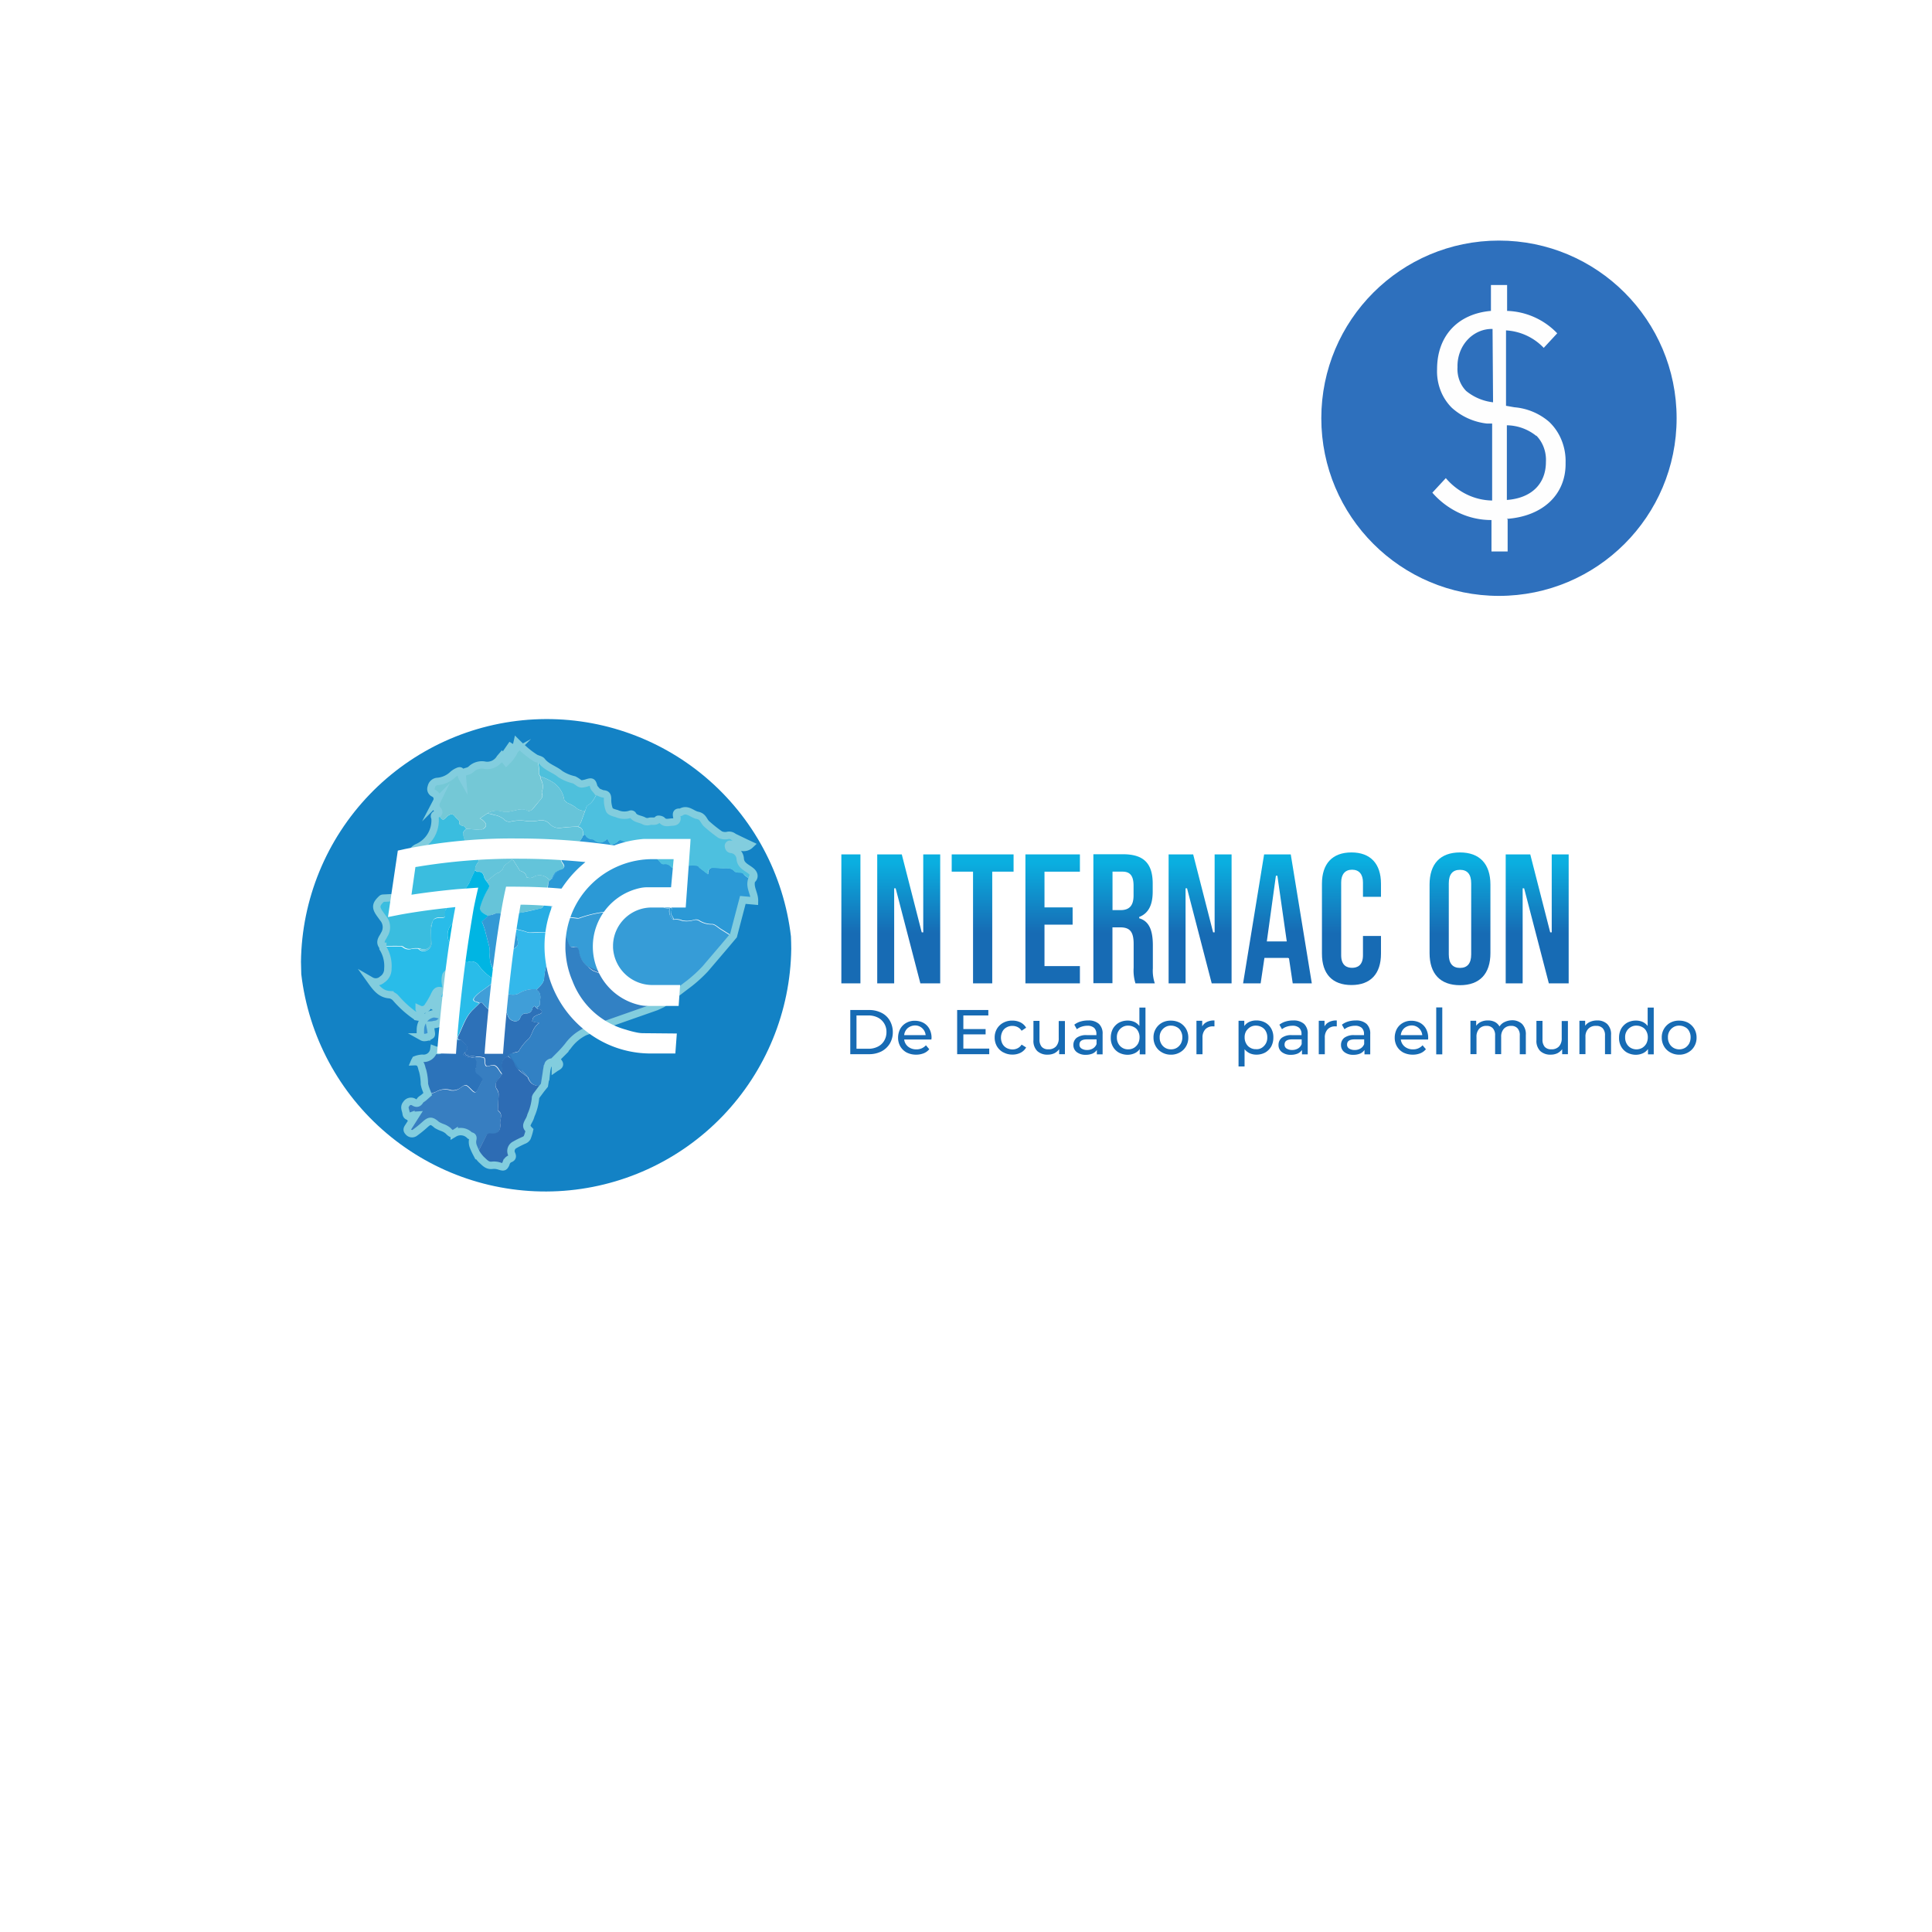 <svg xmlns="http://www.w3.org/2000/svg" xmlns:xlink="http://www.w3.org/1999/xlink" width="261" height="261" xmlns:v="https://vecta.io/nano"><defs><filter id="A" x="0" y="0" width="261" height="261" filterUnits="userSpaceOnUse"><feOffset dy="2"/><feGaussianBlur stdDeviation="7.5" result="A"/><feFlood flood-opacity=".102"/><feComposite operator="in" in2="A"/><feComposite in="SourceGraphic"/></filter><linearGradient id="B" x1=".498" y1=".999" x2=".498" y2="-.001"><stop offset=".389" stop-color="#176bb4"/><stop offset=".938" stop-color="#0aafe0"/></linearGradient><linearGradient id="C" x1=".502" x2=".502" xlink:href="#B"/><linearGradient id="D" x1=".503" x2=".503" xlink:href="#B"/><linearGradient id="E" x1=".5" x2=".5" xlink:href="#B"/><linearGradient id="F" x1=".499" x2=".499" y2=".001" xlink:href="#B"/><linearGradient id="G" x1=".501" x2=".501" xlink:href="#B"/><linearGradient id="H" x1=".499" y1="1.001" x2=".499" y2="0" xlink:href="#B"/><linearGradient id="I" x1=".499" y1="1" x2=".499" y2="0" xlink:href="#B"/><clipPath id="J"><path d="M211.4,120.979l.041,1.677a33.209,33.209,0,0,0,66.192-3.415c0-.552-.02-1.125-.041-1.677a33.209,33.209,0,0,0-66.192,3.415" transform="translate(-211.4 -88.2)"/></clipPath><linearGradient id="K" x1="-2.025" y1="9.783" x2="-2.024" y2="9.783"><stop offset="0" stop-color="#1d3b6c"/><stop offset=".547" stop-color="#2f5faa"/><stop offset=".942" stop-color="#1382c5"/></linearGradient><clipPath id="L"><path d="M367.4 201.513l1.493.1.532.041c.358-.864.797-1.692 1.309-2.474l-.061.082-.245-.02-2.024-.143c-.397.777-.731 1.583-1 2.413" transform="translate(-367.4 -199.1)"/></clipPath><linearGradient id="M" x1="-56.287" y1="238.133" x2="-56.252" y2="238.133"><stop offset="0" stop-color="#fff"/><stop offset="1" stop-color="#e0e1e2"/></linearGradient><clipPath id="N"><path d="M385.1 171.792l1.943.164.92.082-.45.409c1.275-1.106 2.727-1.99 4.294-2.617h0l-3.517-.429c-1.184.623-2.261 1.43-3.19 2.392" transform="translate(-385.1 -169.4)"/></clipPath><linearGradient id="O" x1="-30.052" y1="102.703" x2="-30.036" y2="102.703" xlink:href="#M"/><clipPath ><path d="M205.8,82.8h52.983v55.5H205.8Z" transform="translate(-205.8 -82.8)"/></clipPath><clipPath ><path d="M375.2,171h24.457v28.383H375.2Z" transform="translate(-375.2 -171)"/></clipPath><clipPath ><path d="M240.3,138.8h49.384v41.388H240.3Z" transform="translate(-240.3 -138.8)"/></clipPath><path id="S" d="M118.835 129.345h2.679v-17.422h-2.29v10.531h-.2l-.021-.061-2.679-10.47h-3.317v17.422h2.29v-12.842h.2z"/><path id="T" d="M138.363 134.396v4.519h-.777v-.675c-.174.231-.397.419-.654.552a2.12 2.12 0 0 1-.879.184c-.523.031-1.037-.146-1.431-.491-.37-.397-.556-.931-.511-1.472v-2.6h.818v2.515a1.47 1.47 0 0 0 .307 1 1.16 1.16 0 0 0 .9.327c.381.023.753-.118 1.022-.389.259-.306.391-.7.368-1.1v-2.331h.838z"/><path id="U" d="M157.544 134.556c.32-.147.67-.215 1.022-.2v.8h-.184c-.388-.027-.768.115-1.043.389a1.59 1.59 0 0 0-.389 1.125v2.249h-.817V134.4h.777v.757c.142-.261.364-.469.634-.593z"/></defs><g transform="translate(5.5 3.5)"><g transform="translate(-5.5 -3.5)" filter="url(#A)"><circle cx="108" cy="108" r="108" transform="translate(22.5 20.5)" fill="#fff"/></g><circle cx="197" cy="53" r="24" fill="#2e70bd"/><path d="M198.172 66.674V71h-2.184v-4.247a10.22 10.22 0 0 1-4.349-.953A10.95 10.95 0 0 1 188 63.057l1.82-1.966a8.72 8.72 0 0 0 2.84 2.209 8.12 8.12 0 0 0 3.419.816v-10.4h-.728a8.46 8.46 0 0 1-4.713-2.123 6.67 6.67 0 0 1-1.538-2.372c-.347-.911-.504-1.883-.46-2.857-.003-4.443 2.76-7.471 7.275-7.864V35h2.185v3.5a9.8 9.8 0 0 1 6.769 3.028l-1.82 1.966a7.64 7.64 0 0 0-5.096-2.36v10.185l1.128.2a8.23 8.23 0 0 1 4.695 1.966 7.04 7.04 0 0 1 1.688 2.5c.387.966.569 2.001.536 3.041.073 4.267-3.057 7.216-7.933 7.57zm-2.038-25.736a4.32 4.32 0 0 0-1.834.362c-.591.258-1.122.636-1.558 1.112a5.05 5.05 0 0 0-1.021 1.688c-.232.637-.341 1.312-.321 1.989a4.35 4.35 0 0 0 .247 1.753 4.08 4.08 0 0 0 .917 1.471c1.04.851 2.304 1.384 3.639 1.534zm5.932 14.471a6.46 6.46 0 0 0-4-1.455V64.04c3.275-.236 5.277-2.123 5.277-5.151a4.85 4.85 0 0 0-.289-1.937c-.221-.607-.569-1.16-1.021-1.622z" fill="#fefefe"/><path d="M108.161 129.345h2.576v-17.422h-2.576z" fill="url(#B)"/><use xlink:href="#S" fill="url(#C)"/><path d="M125.968 129.345h2.576v-15.091h2.883v-2.331h-8.359v2.331h2.883v15.091z" fill="url(#D)"/><path d="M133.027 129.345h7.361v-2.331h-4.785v-5.6h3.8v-2.331h-3.8v-4.826h4.785v-2.334h-7.361z" fill="url(#E)"/><path d="M147.893 129.346h2.615a5.4 5.4 0 0 1-.266-2.045v-3.088c0-2.127-.552-3.251-1.779-3.64l-.061-.02v-.184l.061-.02c1.186-.491 1.759-1.595 1.759-3.395v-1.084c0-2.74-1.227-3.967-4.008-3.967h-4.006v17.422h2.576v-7.546h1.043c1.329 0 1.82.613 1.82 2.249v3.21c-.047.712.036 1.426.246 2.108zm-2-9.9h-1.1v-5.194h1.35c1.043 0 1.493.593 1.493 1.9v1.35c-.009 1.333-.561 1.947-1.747 1.947z" fill="url(#F)"/><path d="M158.199 129.345h2.679v-17.422h-2.29v10.531h-.2l-.02-.061-2.679-10.47h-3.318v17.422h2.29v-12.842h.2l3.333 12.842z" fill="url(#G)"/><path d="M169.139 129.345h2.577l-2.843-17.422h-3.6l-2.841 17.422h2.372l.511-3.435h3.231v.041h.086zm-.8-5.664h-2.7l1.227-8.875h.2l1.268 8.875z" fill="url(#C)"/><path d="M177.074 111.658c-2.577 0-3.988 1.513-3.988 4.233v9.447c0 2.74 1.411 4.233 3.988 4.233s3.987-1.513 3.987-4.233v-2.393h-2.433v2.6c0 1.411-.8 1.7-1.472 1.7s-1.472-.286-1.472-1.7v-9.836c0-1.1.532-1.718 1.472-1.718s1.472.613 1.472 1.718v1.943h2.433v-1.759c0-2.722-1.431-4.235-3.987-4.235z" fill="url(#H)"/><path d="M182.942 129.345h2.577v-17.422h-2.577z" fill="url(#C)"/><path d="M191.735 111.658c-2.658 0-4.11 1.534-4.11 4.335v9.265c0 2.8 1.452 4.335 4.11 4.335s4.11-1.534 4.11-4.335v-9.263c0-2.803-1.472-4.337-4.11-4.337zm0 15.6c-1 0-1.513-.613-1.513-1.82v-9.611c0-1.206.511-1.82 1.513-1.82s1.513.613 1.513 1.82v9.611c0 1.209-.511 1.82-1.513 1.82z" fill="url(#I)"/><use xlink:href="#S" x="84.903" fill="url(#C)"/><path d="M214.699 129.345h2.576l-2.842-17.422h-3.6l-2.842 17.422h2.372l.511-3.435h3.231v.041h.082zm-.818-5.664h-2.7l1.227-8.875h.2l1.268 8.875z" fill="url(#G)"/><path d="M218.85 129.345h7.136v-2.331h-4.56v-15.091h-2.576z" fill="url(#E)"/><g fill="#176bb4"><path d="M109.367 132.945h2.515a3.68 3.68 0 0 1 1.677.368 2.62 2.62 0 0 1 1.145 1.063c.271.473.412 1.009.409 1.554.008.546-.133 1.083-.409 1.554a2.88 2.88 0 0 1-1.145 1.061 3.68 3.68 0 0 1-1.677.368h-2.515zm2.454 5.235a2.76 2.76 0 0 0 1.268-.286c.359-.176.658-.454.859-.8.206-.354.312-.757.307-1.166a2.13 2.13 0 0 0-1.166-1.963 2.82 2.82 0 0 0-1.268-.286h-1.615v4.5zm8.507-1.247h-3.681a1.47 1.47 0 0 0 .532.961c.313.247.702.377 1.1.368.496.018.975-.184 1.309-.552l.45.532c-.201.245-.462.435-.757.552-.326.126-.673.188-1.022.184a2.82 2.82 0 0 1-1.268-.286c-.356-.189-.653-.472-.859-.818a2.33 2.33 0 0 1-.307-1.186 2.54 2.54 0 0 1 .286-1.186 2.1 2.1 0 0 1 .818-.818 2.24 2.24 0 0 1 1.166-.286 2.46 2.46 0 0 1 1.166.286c.339.191.617.475.8.818.193.373.291.787.286 1.206 0 .041-.02.123-.02.225zm-3.21-1.534a1.44 1.44 0 0 0-.47.941h2.9a1.44 1.44 0 0 0-.47-.941c-.267-.246-.619-.378-.982-.368a1.6 1.6 0 0 0-.979.368zm11.022 2.781v.736h-4.335v-5.971h4.212v.736h-3.374v1.84h3.006v.716h-3.006v1.922h3.5zm1.9.491c-.356-.189-.653-.472-.859-.818a2.33 2.33 0 0 1-.307-1.186 2.28 2.28 0 0 1 .307-1.186c.206-.346.503-.629.859-.818a2.47 2.47 0 0 1 1.227-.286c.381-.005.758.078 1.1.245.317.16.58.409.757.716l-.613.409c-.129-.209-.313-.379-.532-.491a1.58 1.58 0 0 0-.7-.164c-.28-.007-.556.062-.8.2-.236.123-.429.316-.552.552a1.82 1.82 0 0 0 0 1.677 1.43 1.43 0 0 0 .552.552c.247.129.521.197.8.2.243.002.483-.054.7-.164s.403-.282.532-.491l.613.389c-.177.307-.44.556-.757.716-.342.167-.719.25-1.1.245-.429.005-.851-.1-1.227-.307z"/><use xlink:href="#T"/><path d="M142.964 134.826a1.78 1.78 0 0 1 .491 1.37v2.74h-.777v-.593c-.149.215-.354.385-.593.491-.286.113-.592.169-.9.164-.439.022-.873-.108-1.227-.368a1.17 1.17 0 0 1-.45-.961c-.01-.369.147-.722.429-.961.407-.28.899-.41 1.391-.368h1.288v-.164a1.1 1.1 0 0 0-.307-.818 1.32 1.32 0 0 0-.9-.286 2.47 2.47 0 0 0-.777.123 1.99 1.99 0 0 0-.654.348l-.348-.613c.25-.195.534-.34.838-.429.338-.1.69-.149 1.043-.143.526-.035 1.046.132 1.453.468zm-.818 3.313c.226-.137.399-.346.491-.593v-.634h-1.268c-.7 0-1.043.225-1.043.7a.6.6 0 0 0 .266.532 1.31 1.31 0 0 0 .736.2c.287.013.571-.058.818-.205zm7.1-5.542v6.339h-.777v-.716c-.178.25-.42.448-.7.573-.29.129-.603.197-.92.2a2.54 2.54 0 0 1-1.186-.286 2.1 2.1 0 0 1-.818-.818 2.34 2.34 0 0 1-.286-1.206c-.005-.42.093-.834.286-1.207a2.24 2.24 0 0 1 .818-.818 2.48 2.48 0 0 1 1.186-.286c.31-.002.616.06.9.184.268.124.5.314.675.552v-2.491h.818zm-1.554 5.46a1.65 1.65 0 0 0 .552-.573c.133-.259.202-.547.2-.838.009-.292-.06-.581-.2-.838a1.2 1.2 0 0 0-.552-.552c-.238-.13-.505-.199-.777-.2-.273-.009-.542.06-.777.2-.492.286-.784.822-.757 1.391-.009.292.06.581.2.838.128.238.319.436.552.573s.504.209.777.2c.273.006.542-.063.778-.201zm3.783.613a2.15 2.15 0 0 1-.838-.818 2.33 2.33 0 0 1-.307-1.186c-.02-.828.421-1.598 1.145-2 .37-.2.786-.298 1.206-.286.419-.005.833.093 1.206.286a2.3 2.3 0 0 1 .838.818 2.33 2.33 0 0 1 .307 1.186 2.28 2.28 0 0 1-.307 1.186 2.15 2.15 0 0 1-.838.818 2.35 2.35 0 0 1-1.206.307c-.424.005-.841-.103-1.21-.311zm2-.613a1.65 1.65 0 0 0 .552-.573c.133-.259.202-.547.2-.838.009-.292-.06-.581-.2-.838a1.2 1.2 0 0 0-.552-.552c-.238-.13-.505-.199-.777-.2-.273-.009-.543.06-.777.2-.492.286-.784.822-.757 1.391-.009.292.06.581.2.838.128.238.319.436.552.573s.504.209.777.2c.274.007.544-.063.781-.201z"/><use xlink:href="#U"/><path d="M165.418 134.642a2.1 2.1 0 0 1 .818.818 2.34 2.34 0 0 1 .286 1.206c.005.419-.093.833-.286 1.206a2.24 2.24 0 0 1-.818.818 2.48 2.48 0 0 1-1.186.286 2.21 2.21 0 0 1-.9-.184 1.98 1.98 0 0 1-.7-.552v2.331h-.814v-6.176h.777v.716c.178-.25.42-.448.7-.573a2.31 2.31 0 0 1 .92-.184 2.5 2.5 0 0 1 1.203.288zm-.47 3.415a1.65 1.65 0 0 0 .552-.573c.142-.256.212-.546.2-.838.009-.292-.06-.581-.2-.838-.123-.236-.316-.429-.552-.552-.238-.13-.505-.199-.777-.2-.273-.009-.542.06-.777.2a1.78 1.78 0 0 0-.552.552 1.57 1.57 0 0 0-.2.818c-.009.292.06.581.2.838.122.242.315.442.552.573.235.14.504.209.777.2a1.26 1.26 0 0 0 .776-.181zm5.726-3.231a1.78 1.78 0 0 1 .491 1.37v2.74h-.777v-.593c-.149.215-.354.385-.593.491-.286.113-.592.169-.9.164-.439.022-.873-.108-1.227-.368a1.17 1.17 0 0 1-.45-.961c-.01-.369.147-.722.429-.961.407-.28.898-.41 1.39-.368h1.288v-.164a1.1 1.1 0 0 0-.307-.82 1.32 1.32 0 0 0-.9-.286 2.47 2.47 0 0 0-.777.123 1.99 1.99 0 0 0-.654.348l-.348-.613c.25-.195.534-.34.838-.429.338-.1.69-.149 1.043-.143a2.1 2.1 0 0 1 1.452.47zm-.818 3.313c.226-.137.399-.346.491-.593v-.634h-1.268c-.7 0-1.043.225-1.043.7a.6.6 0 0 0 .266.532 1.31 1.31 0 0 0 .736.2 1.52 1.52 0 0 0 .816-.205z"/><use xlink:href="#U" x="16.523"/><path d="M179.118 134.826a1.78 1.78 0 0 1 .491 1.37v2.74h-.777v-.593c-.149.215-.354.385-.593.491-.286.113-.592.169-.9.164-.439.022-.873-.108-1.227-.368a1.17 1.17 0 0 1-.45-.961c-.01-.369.147-.722.429-.961.407-.28.898-.41 1.39-.368h1.288v-.164a1.1 1.1 0 0 0-.307-.818 1.32 1.32 0 0 0-.9-.286c-.264-.001-.526.041-.777.123a1.99 1.99 0 0 0-.654.348l-.348-.613c.25-.195.534-.34.838-.429.338-.1.69-.149 1.043-.143.527-.036 1.047.132 1.454.468zm-.818 3.313c.226-.137.399-.346.491-.593v-.634h-1.268c-.7 0-1.043.225-1.043.7a.6.6 0 0 0 .266.532 1.31 1.31 0 0 0 .736.2c.287.013.571-.058.818-.205zm9.12-1.206h-3.681a1.47 1.47 0 0 0 .532.961c.313.247.702.377 1.1.368.496.018.975-.184 1.309-.552l.45.532c-.201.245-.462.435-.757.552-.326.126-.673.188-1.022.184a2.82 2.82 0 0 1-1.268-.286c-.356-.189-.653-.472-.859-.818a2.33 2.33 0 0 1-.307-1.186 2.54 2.54 0 0 1 .286-1.186 2.1 2.1 0 0 1 .818-.818 2.24 2.24 0 0 1 1.166-.286 2.46 2.46 0 0 1 1.166.286c.339.191.617.475.8.818.193.373.291.787.286 1.206a1.1 1.1 0 0 1-.019.224zm-3.211-1.534a1.44 1.44 0 0 0-.47.941h2.9a1.44 1.44 0 0 0-.47-.941c-.267-.246-.619-.378-.982-.368a1.6 1.6 0 0 0-.981.368zm4.315-2.8h.818v6.339h-.818zm11.615 2.249a2 2 0 0 1 .491 1.472v2.6h-.818v-2.523a1.38 1.38 0 0 0-.307-.982 1.1 1.1 0 0 0-.859-.327c-.368-.02-.726.122-.981.388-.259.306-.391.7-.368 1.1v2.331h-.818v-2.51a1.38 1.38 0 0 0-.307-.982 1.1 1.1 0 0 0-.859-.327c-.368-.02-.726.122-.981.388-.259.306-.391.7-.368 1.1v2.331h-.818v-4.51h.777v.675a1.67 1.67 0 0 1 .654-.532c.29-.128.604-.19.92-.184a1.99 1.99 0 0 1 .941.2 1.53 1.53 0 0 1 .634.613c.173-.271.422-.484.716-.613.32-.149.669-.226 1.022-.225.493-.007.969.178 1.329.515z"/><use xlink:href="#T" x="67.951"/><path d="M211.631 134.846c.37.397.556.931.511 1.472v2.6h-.818v-2.521a1.38 1.38 0 0 0-.307-.982 1.16 1.16 0 0 0-.9-.327c-.387-.028-.768.114-1.043.388-.274.298-.415.696-.389 1.1v2.331h-.817v-4.51h.777v.675a1.6 1.6 0 0 1 .675-.532 2.37 2.37 0 0 1 .961-.184 1.89 1.89 0 0 1 1.35.49zm6.278-2.249v6.339h-.777v-.716c-.178.25-.42.448-.7.573-.29.129-.603.197-.92.2a2.54 2.54 0 0 1-1.186-.286 2.1 2.1 0 0 1-.818-.818 2.34 2.34 0 0 1-.286-1.206c-.005-.42.093-.834.286-1.207a2.24 2.24 0 0 1 .818-.818 2.48 2.48 0 0 1 1.186-.286 2.21 2.21 0 0 1 .9.184c.268.124.5.314.675.552v-2.491h.818zm-1.554 5.46a1.65 1.65 0 0 0 .552-.573c.133-.259.202-.547.2-.838a1.64 1.64 0 0 0-.2-.838 1.2 1.2 0 0 0-.552-.552 1.63 1.63 0 0 0-.777-.2c-.273-.009-.542.06-.777.2-.492.286-.783.823-.756 1.391-.009.292.06.581.2.838.128.238.319.436.552.573a1.58 1.58 0 0 0 1.554 0zm3.783.613a2.15 2.15 0 0 1-.839-.818 2.33 2.33 0 0 1-.307-1.186c-.02-.828.421-1.598 1.145-2a2.39 2.39 0 0 1 1.206-.286c.42-.005.834.093 1.207.286a2.3 2.3 0 0 1 .838.818 2.33 2.33 0 0 1 .307 1.186c.008.416-.098.826-.307 1.186-.198.345-.488.628-.838.818a2.35 2.35 0 0 1-1.207.307 2.46 2.46 0 0 1-1.206-.311zm2-.613a1.65 1.65 0 0 0 .552-.573c.133-.259.202-.547.2-.838.009-.292-.06-.581-.2-.838a1.2 1.2 0 0 0-.552-.552 1.63 1.63 0 0 0-.777-.2c-.273-.009-.543.06-.777.2-.492.286-.784.822-.757 1.391-.009.292.06.581.2.838.128.238.319.436.552.573a1.58 1.58 0 0 0 1.554 0z"/></g><g transform="translate(35.159 93.642)" clip-path="url(#J)"><path d="M4.438 80.384L-15.97 4.274l77.766-20.837 20.387 76.11z" fill="url(#K)"/></g><g transform="translate(67.059 116.32)" clip-path="url(#L)"><path d="M.163-.736l3.722.859-.736 3.149-3.722-.838z" fill="url(#M)"/></g><g transform="translate(70.679 110.247)" clip-path="url(#N)"><path d="M4.601-3.129l3.517 5.214-6.032 4.069-3.5-5.214z" fill="url(#O)"/></g><g opacity=".59"/><path d="M52.439 144.294l-.532.47c-.164.143-.409.245-.511.429-.225.368-.45.429-.818.2-.17-.109-.377-.145-.573-.099s-.366.17-.47.344c-.368.429-.061.838-.02 1.247.041.368.266.511.654.368a4.02 4.02 0 0 1 .654-.1l-.961 1.513c-.164.245-.327.45-.041.736a.63.63 0 0 0 .9.1l1.268-1.022c.716-.654.92-.675 1.677-.02.233.14.48.257.736.348.282.098.544.243.777.429.245.266.552.552.838.368a1.7 1.7 0 0 1 2.106.286c.02.02.061.02.1.041.307.061.368.2.286.532-.051.28-.03.568.061.838.129.342.279.676.45 1a5.4 5.4 0 0 0 .654.838c.409.348.757.859 1.452.777.331-.038.666-.004.982.1.613.2.7.184.941-.45.08-.221.241-.403.45-.511.368-.123.429-.307.286-.634-.116-.222-.138-.481-.061-.72s.246-.436.47-.548c.41-.236.833-.447 1.268-.634a.87.87 0 0 0 .409-.348 7.17 7.17 0 0 0 .307-1c-.45-.45-.45-.613-.123-1.227a2.86 2.86 0 0 0 .327-.777 7.43 7.43 0 0 0 .613-2.311c-.02-.225.225-.47.368-.675l.838-1.084.266-1.7c.04-.383.122-.76.245-1.125.061-.164.389-.348.532-.286.184.061.307.327.429.511.041.061 0 .184 0 .286.286-.2.8-.348.429-.8-.348-.45-.123-.654.184-.961a15.73 15.73 0 0 0 1.1-1.227c.593-.819 1.38-1.48 2.29-1.922l9.611-3.374a7.32 7.32 0 0 0 .982-.491l3.579-2.72a18.59 18.59 0 0 0 2.086-1.922l2.6-3.047 1.206-1.431 1.268-4.826 1.575.143c0-1.063-.757-1.881-.389-2.9.409-.327.348-.8-.082-1.166-.573-.491-1.411-.736-1.493-1.656-.028-.661-.53-1.205-1.186-1.288a.46.46 0 0 1-.286-.123.63.63 0 0 1-.123-.389c0-.061.123-.2.184-.184.409.041.818-.1 1.206.245a1.28 1.28 0 0 0 1.554-.164l-.613-.286-1.615-.777c-.209-.18-.484-.262-.757-.225-.362.092-.745.057-1.084-.1-.627-.442-1.228-.919-1.8-1.431-.429-.368-.45-1-1.247-1.166-.757-.143-1.37-1-2.29-.409h-.061c-.532-.082-.532.225-.45.613.1.45-.1.675-.552.7-.491 0-1 .245-1.431-.225-.123-.123-.511-.2-.593-.123-.327.389-.777.143-1.145.266-.233.064-.481.042-.7-.061-.511-.307-1.227-.245-1.554-.859-.078-.07-.187-.093-.286-.061a2.54 2.54 0 0 1-1.861-.082c-.368-.1-.859-.225-.982-.491-.187-.482-.27-.997-.245-1.513-.02-.409-.1-.613-.552-.654a3 3 0 0 1-.818-.286c-.209-.216-.381-.465-.511-.736-.164-.613-.245-.7-.859-.511a3.34 3.34 0 0 1-.757.164.75.75 0 0 1-.429-.164c-.192-.149-.397-.279-.613-.389-.661-.147-1.292-.41-1.861-.777-.777-.654-1.82-.9-2.474-1.738-.164-.225-.552-.266-.818-.389a13.76 13.76 0 0 1-2.515-2.065c-.218.978-.724 1.868-1.452 2.556l-.613-.777-.245.286c-.413.693-1.201 1.072-2 .961a2.1 2.1 0 0 0-1.922.552c-.135.117-.296.201-.47.245-.7.2-.736.266-.675.961-.107-.188-.17-.397-.184-.613.02-.389-.123-.47-.429-.327-.288.122-.551.295-.777.511a3.4 3.4 0 0 1-2.065.859.91.91 0 0 0-.757.757c-.068.154-.071.33-.01.487s.183.284.337.351c.206.092.364.265.438.478s.056.447-.049.647a1.03 1.03 0 0 0 .143 1.125c.184.225.245.491-.164.593-.429.082-.2.429-.184.613.092 1.651-.844 3.188-2.352 3.865a1.44 1.44 0 0 0-.757.716 1.48 1.48 0 0 1-.736.9c-.286.164-.348.348-.164.634.218.356.415.723.593 1.1-.061.1-.143.2-.2.327a7.24 7.24 0 0 0-.9 2.29c-.035.44-.379.793-.818.838l-1.677.082c-.085.003-.166.039-.225.1-.8.757-.838 1.166-.164 2.086l.368.511c.541.625.607 1.531.164 2.229-.225.47-.757.982-.2 1.575a1.2 1.2 0 0 0 .041.266c.504.828.733 1.795.654 2.761a1.68 1.68 0 0 1-.757 1.452c-.421.383-1.042.449-1.534.164.716 1 1.35 1.84 2.577 1.9a1.45 1.45 0 0 1 .777.45 14.38 14.38 0 0 0 2.617 2.372c.109.085.234.148.368.184a.5.5 0 0 0 .389-.082c.061-.061.041-.245.02-.368-.061-.209-.136-.414-.225-.613a.91.91 0 0 0 1.206-.409c.336-.485.631-.998.879-1.534.164-.327.327-.613.736-.552l-.593 1.166.838.164c.02.041.02.1.041.143-.7-.184-.716.429-1.022.716.573.348 1.125.245 1.329-.307.18-.619.289-1.256.327-1.9.02-.245-.143-.511-.164-.777-.086-.412-.079-.838.02-1.247.123-.286.552-.47.838-.7a.62.62 0 0 1 .1.143 5.49 5.49 0 0 0-.47.532c-.11.186-.173.397-.184.613-.007.523.048 1.044.164 1.554a3.35 3.35 0 0 0 .654 1.288 1 1 0 0 1 .164 1.227 3.1 3.1 0 0 0-.368.736l-.92 3.21c-.163.262-.306.535-.429.818-.245.757-.409.859-1.166.573-.104.756-.798 1.285-1.554 1.186-.315.018-.626.085-.92.2-.041.082-.1.164-.143.266.982-.041.9.736 1.1 1.206a7.38 7.38 0 0 1 .245 1.82 8.49 8.49 0 0 0 .455 1.349zm-1.063-8.629c0 .409-.061.9.47.982a1.54 1.54 0 0 0 .961-.307c.123-.1 0-.491-.02-.757-.02-.2-.082-.409-.123-.613l.736-.061a1.16 1.16 0 0 0 .45-.143 2.7 2.7 0 0 0 .573-.511c.07-.117.105-.252.1-.389a2.97 2.97 0 0 0-1.37-.389c-1.063.17-1.829 1.112-1.778 2.188zm12.392-38.178a1.8 1.8 0 0 0-.2-.123l-.552.8c.184.082.45.286.573.225.403-.207.24-.577.178-.902zm-8.445 34.333a1 1 0 0 1-.245-.02l-.184.941c0 .1.123.2.225.286.02.02.184-.061.184-.1l.019-1.107z" fill="#fdfdfd"/><path d="M96.178 115.338c-.368 1.022.389 1.84.389 2.9l-1.575-.143-1.268 4.826c-.1 0-.225.061-.307.02L91.924 122c-.409-.245-.879-.716-1.247-.675-.626-.001-1.238-.186-1.759-.532a.91.91 0 0 0-.654-.041c-.51.159-1.051.187-1.575.082a2.01 2.01 0 0 0-1.145-.143c-.123-.389-.532-.675-.348-1.145s-.082-.532-.45-.552a3.14 3.14 0 0 1-.716-.2c-.184-.143-.389-.409-.573-.409-.491.041-.982.2-1.493.286l-2.7.429c-.7.123-1.35.389-2.045.47-1.521.101-3.021.411-4.458.92a.39.39 0 0 1-.266.02l-3.251-.389-.225-.961c-.1-.45-.143-.92-.716-1.043a2.67 2.67 0 0 1-.061-.7c.131-.422.234-.852.307-1.288.02-.409.041-.736.491-.859a2.89 2.89 0 0 1 1.288-1.37c.491-.143.491-.409.245-.777a1.6 1.6 0 0 1-.327-.777 3.24 3.24 0 0 1 .368-1.022c.041-.1.164-.266.266-.266a2.83 2.83 0 0 0 2.393-1.677c.184-.184.286-.184.429.082.122.152.285.265.47.327.184.082.45.041.613.164a1.12 1.12 0 0 0 1.7-.143c.02-.02.061 0 .123.02.018.078.046.154.082.225.123.184.245.47.388.491.244.001.481-.078.675-.225.245-.143.389-.491.757-.307l1.391.593c.225.1.429.266.654.389.2.1.429.184.654.286.572.238 1.125.518 1.656.838a8.37 8.37 0 0 1 .941.961c.099.094.231.145.368.143.372-.092.762.054.982.368a1.44 1.44 0 0 0 1.534.123 2.96 2.96 0 0 1 2.045-.266c.1 0 .184.184.286.266l1.145.879c-.02-.859.429-.92.941-.879l1 .061c.593 0 1.186-.1 1.636.429.082.1.286.1.429.123.245.041.552 0 .716.143a2.2 2.2 0 0 0 1.288.859z" fill="#2b99d6"/><path d="M69.227 120.205l3.251.389c.089.004.178-.003.266-.02a15.2 15.2 0 0 1 4.458-.92c.7-.082 1.35-.348 2.045-.47l2.7-.429c.491-.082.982-.245 1.493-.286.184-.02.389.266.573.409.082.1.164.266.266.286a2.4 2.4 0 0 0 .675.041c-.172.578.042 1.202.532 1.554a2.01 2.01 0 0 1 1.145.143c.524.105 1.065.077 1.575-.082a.9.9 0 0 1 .654.041c.521.346 1.133.531 1.759.532.389-.061.838.429 1.247.675l1.493.941c.061.041.2-.02.307-.02l-1.206 1.431-2.6 3.047a18.59 18.59 0 0 1-2.086 1.922l-3.579 2.72a7.33 7.33 0 0 1-.982.491 1.27 1.27 0 0 0-1.227-.409 1.25 1.25 0 0 1-1.431-.777 2.5 2.5 0 0 0-.245-.389c-.634-.982-1.738-1.391-2.6-2.106-.286-.429-.777-.45-1.227-.634-.879-.348-1.718-.777-2.577-1.186a3.24 3.24 0 0 1-1.247-2.168c-.1-.389-.225-.613-.675-.511-.409.1-.613-.123-.736-.491l-.409-1.084c-.082-.511-.199-1.017-.348-1.513-.149-.259-.36-.476-.613-.634a2.29 2.29 0 0 0-.654-.491z" fill="#369cd7"/><path d="M77.775 128.875c.859.716 1.943 1.125 2.6 2.106a2.5 2.5 0 0 1 .245.389 1.25 1.25 0 0 0 1.431.777c.453-.094.921.062 1.227.409l-9.611 3.374a5.99 5.99 0 0 0-2.29 1.922c-.389.389-.716.859-1.1 1.227-.327.307-.532.511-.184.961.368.45-.143.593-.429.8 0-.1.041-.225 0-.286-.123-.184-.245-.45-.429-.511-.214.001-.413.108-.532.286a5 5 0 0 0-.245 1.125l-.266 1.7c-1.022.164-1.943.082-2.331-1.084 0-.02-.041-.041-.082-.082a8.44 8.44 0 0 0-.7-.8c-.164-.164-.941-.184-1.022-.368a8.7 8.7 0 0 0-1.022-2.045c.2-.061.716 0 .941-.061.2-.061.573-.082.613-.225a6.83 6.83 0 0 1 1.37-1.677c.491-.634.532-1.575 1.411-2.106l-.47-.082-.511-.123c.061-.2.082-.491.225-.613.24-.178.512-.31.8-.389.327-.123.368-.327.143-.552-.1-.1-.286-.1-.45-.143 0-.1-.041-.286-.02-.286.429-.1.307-.45.348-.716.082-.573.164-1.125-.409-1.534-.018-.03-.025-.065-.02-.1.45-.47 1-.859 1-1.636a8.5 8.5 0 0 1 .245-1.411c.061-.429.286-.92.143-1.268a1.9 1.9 0 0 1 .184-1.7l.675-1c.162-.281.441-.476.761-.531s.648.035.895.245l.409 1.084c.123.368.327.593.736.491.45-.1.573.123.675.511a3.09 3.09 0 0 0 1.247 2.168 2.58 2.58 0 0 0 .634.532z" fill="#3281c4"/><path d="M49.985 114.296l-.593-1.1c-.184-.286-.143-.491.164-.634a1.48 1.48 0 0 0 .736-.9 1.37 1.37 0 0 1 .757-.716c1.522-.662 2.463-2.209 2.352-3.865-.02-.184-.245-.532.184-.613a1.03 1.03 0 0 1 .266.245c.491.654.491.654 1.063.082.368-.348.757-.368.982-.082.184.245.409.429.675.716-.164.389.1.573.573.675.123.02.225.225.348.348-.266.245-.532.45-.388.879.2.7.307 1.452 1.1 1.779.164.082.327.143.491.245.2.123.552.245.552.389.066.453-.004.915-.2 1.329-.236.263-.361.608-.348.961l-.307.634-.45 1.022c-.1.225-.286.409-.389.634-.076.23-.165.455-.266.675-.164.266-.368.532-.757.2-.082-.061-.307.041-.47.082l-1.288 2.024c-.113.16-.164.357-.143.552.2.552-.143.593-.532.593-.429 0-.859-.041-1.1.429a3.05 3.05 0 0 0-.307.818c-.02.634 0 1.268.041 1.9.067.344-.057.698-.323.926s-.635.294-.965.174a2.23 2.23 0 0 0-.348-.1 3.99 3.99 0 0 0-.859.02 1.24 1.24 0 0 1-1.186-.184.64.64 0 0 0-.429-.143c-.757-.02-1.493 0-2.249 0-.552-.593-.02-1.1.2-1.575.443-.698.377-1.604-.164-2.229l-.368-.511c-.675-.92-.634-1.329.164-2.086.064-.053.142-.088.225-.1l1.677-.082c.439-.045.783-.398.818-.838.171-.808.475-1.582.9-2.29" fill="#3abddf"/><path d="M52.949 120.944c.245-.45.675-.429 1.1-.429.389 0 .716-.041.532-.593a.73.73 0 0 1 .143-.552l1.288-2.024c.061 0 .164-.041.2-.02a1.18 1.18 0 0 0 1.166.02c.332-.034.66.096.879.348.225.286-.164.961-.45 1.125-.736.429-1.534.8-1.718 1.779-.107.311-.307.582-.573.777a2.1 2.1 0 0 0 .082 2.924 1.82 1.82 0 0 1 .716.982c.245.777.941 1.329 1.472 1.166.495-.175 1.047 0 1.35.429.594.845 1.379 1.538 2.29 2.024.02.02.041.061.061.082h0l-2.127 1.534c-.287.206-.548.446-.777.716s-.225.511.2.613c.16.058.317.125.47.2l-.9.879c-1.022.982-1.37 2.331-1.984 3.538-.164.307-.082.552.327.552-.184 0-.429.082-.532 0a1.14 1.14 0 0 0-1.391-.1l.92-3.21a3.1 3.1 0 0 1 .368-.736c.259-.393.189-.916-.164-1.227-.309-.377-.532-.816-.654-1.288a6.58 6.58 0 0 1-.164-1.554c.011-.216.074-.427.184-.613a2.92 2.92 0 0 1 .47-.532.62.62 0 0 1-.1-.143c-.286.225-.716.389-.838.7a3.19 3.19 0 0 0-.02 1.247c.02.266.184.532.164.777-.048.642-.157 1.279-.327 1.9-.184.573-.757.675-1.329.307.307-.307.327-.9 1.022-.716-.02-.041-.02-.1-.041-.143l-.838-.164.593-1.166c-.409-.041-.573.245-.736.552-.248.536-.543 1.049-.879 1.534a.91.91 0 0 1-1.206.409l.225.613c.02.123.041.307-.02.368a.5.5 0 0 1-.389.082 1.55 1.55 0 0 1-.368-.184c-.957-.692-1.835-1.487-2.617-2.372a1.33 1.33 0 0 0-.777-.45c-1.227-.061-1.861-.879-2.577-1.9.492.285 1.113.219 1.534-.164a1.68 1.68 0 0 0 .757-1.452 4.55 4.55 0 0 0-.654-2.761c-.025-.087-.039-.176-.041-.266h2.249a.64.64 0 0 1 .429.143 1.24 1.24 0 0 0 1.186.184 4.02 4.02 0 0 1 .859-.02c.306.359.829.437 1.227.184.44-.226.662-.729.532-1.206a6.64 6.64 0 0 1 .196-2.703z" fill="#29bce9"/><path d="M96.178 115.338c-.573-.061-.9-.491-1.309-.818-.164-.143-.47-.082-.716-.143-.151-.004-.299-.046-.429-.123-.45-.552-1.063-.429-1.636-.429-.327 0-.654-.041-1-.061-.532-.041-.982 0-.941.879l-1.145-.879c-.1-.082-.184-.266-.286-.266-.692-.149-1.414-.055-2.045.266a1.4 1.4 0 0 1-1.534-.123.96.96 0 0 0-.982-.368c-.137.002-.269-.049-.368-.143-.287-.345-.602-.666-.941-.961-.531-.32-1.084-.6-1.656-.838-.2-.1-.429-.184-.654-.286-.225-.123-.429-.286-.654-.389l-1.391-.593c-.389-.184-.511.164-.757.307-.194.147-.431.226-.675.225-.164-.02-.266-.307-.389-.491a1 1 0 0 1-.082-.225c-.042-.001-.083-.008-.123-.02a1.12 1.12 0 0 1-1.7.143c-.164-.123-.409-.082-.614-.164a1.02 1.02 0 0 1-.47-.327c-.143-.266-.245-.266-.429-.082.061-.532.061-1.043-.593-1.247-.02 0-.02-.02-.041-.041a3.24 3.24 0 0 0 .368-.552l.573-1.575c.1-.245.143-.634.348-.736.8-.409.982-1.247 1.452-1.881.259.131.534.228.818.286.45.041.532.245.552.654a3.74 3.74 0 0 0 .245 1.513c.123.266.634.389.982.491.588.262 1.253.291 1.861.082.082-.041.266 0 .286.061.348.613 1.043.552 1.554.859.218.104.467.125.7.061.368-.123.818.123 1.145-.266.061-.082.47 0 .593.123.429.47.941.245 1.431.225.45 0 .654-.245.552-.7-.082-.389-.082-.7.45-.613h.061c.92-.593 1.534.266 2.29.409.8.164.818.8 1.247 1.166a17.26 17.26 0 0 0 1.8 1.431c.339.158.722.193 1.084.1a.99.99 0 0 1 .757.225c.511.286 1.063.532 1.615.777l.613.286c-.421.4-1.059.467-1.554.164-.368-.327-.8-.2-1.206-.245-.088.027-.157.096-.184.184 0 .139.043.275.123.389.041.061.184.082.286.123.653.09 1.15.63 1.186 1.288.082.92.92 1.186 1.493 1.656.366.435.427.885.039 1.212z" fill="#4dc0df"/><path d="M57.489 108.467c-.1-.123-.2-.327-.348-.348-.45-.1-.716-.286-.573-.675l-.675-.716c-.225-.307-.634-.286-.982.082-.573.573-.573.552-1.063-.082-.061-.1-.184-.164-.266-.245.409-.082.348-.368.164-.593-.289-.303-.347-.759-.143-1.125.105-.2.122-.434.049-.647s-.232-.386-.438-.478a.65.65 0 0 1-.327-.838.91.91 0 0 1 .757-.757c.77-.026 1.504-.332 2.065-.859.224-.219.488-.392.777-.511.307-.143.45-.061.429.327a1.13 1.13 0 0 0 .184.613c-.082-.716-.041-.757.675-.961.175-.04.337-.124.47-.245a2.12 2.12 0 0 1 1.922-.552c.799.111 1.587-.268 2-.961a2.33 2.33 0 0 1 .245-.286l.613.777c.728-.688 1.234-1.578 1.452-2.556a13.76 13.76 0 0 0 2.515 2.065c.177.529.287 1.079.327 1.636 0 .348-.061.634.184.879a1.23 1.23 0 0 0 .061.409 1.88 1.88 0 0 1 .143 1.615.52.52 0 0 0 0 .307c.164.368-.041.593-.245.838l-1.1 1.309a.7.7 0 0 1-.573.164c-.736-.429-1.472-.1-2.168.041a2.77 2.77 0 0 1-1.227.061c-.689-.224-1.44-.142-2.065.225l-1.022.7c.389.123.92.654.838.941-.14.398-.544.639-.961.573l-1.694-.127z" fill="#74c8d6"/><path d="M58.961 152.33c-.179-.32-.33-.654-.45-1-.09-.27-.111-.558-.061-.838.082-.327.02-.47-.286-.532-.037-.001-.073-.016-.1-.041a1.76 1.76 0 0 0-2.106-.286c-.307.164-.593-.1-.838-.368a2.38 2.38 0 0 0-.777-.429c-.256-.091-.503-.208-.736-.348-.757-.654-.961-.654-1.677.02a15.4 15.4 0 0 1-1.268 1.022.65.65 0 0 1-.9-.1c-.286-.286-.123-.491.041-.736l.961-1.513a4.02 4.02 0 0 0-.654.1c-.389.123-.613-.02-.654-.368-.041-.409-.348-.818.02-1.247.307-.368.634-.511 1.043-.245.368.225.593.164.818-.2.1-.184.348-.266.511-.429.184-.143.348-.327.532-.47.345-.059.681-.162 1-.307.608-.349 1.335-.422 2-.2a1.59 1.59 0 0 0 1.166-.245c.818-.573.838-.613 1.534.1l.225.225c.245.225.45.266.634-.061l.736-1.452c-.18-.259-.401-.487-.654-.675-.168-.064-.297-.2-.353-.371s-.031-.357.067-.508a1.44 1.44 0 0 0-.143-1.35l.123-.2c.386-.005.772.043 1.145.143.123.061.082.511.143.8.041.286.184.429.511.327.7-.245.961-.123 1.391.552a5.8 5.8 0 0 0 .409.573l-.511.716a.97.97 0 0 0-.123 1.37c.111.209.174.439.184.675l-.1 1.984c-.001.086.035.168.1.225.429.327.348.757.245 1.186-.044.188-.058.381-.041.573.1.9-.389 1.411-1.288 1.268-.348-.041-.491.082-.634.389l-1.185 2.271z" fill="#377ec1"/><path d="M58.961 152.33l1.186-2.331c.143-.307.286-.43.634-.389.9.123 1.391-.368 1.288-1.268-.017-.192-.003-.385.041-.573.1-.45.184-.859-.245-1.186a.26.26 0 0 1-.1-.225l.1-1.984c.002-.238-.062-.471-.184-.675-.344-.412-.289-1.026.123-1.37a8.81 8.81 0 0 0 .511-.716l-.061-.982c-.088-.597.229-1.18.777-1.431.478.183.847.574 1 1.063a1.72 1.72 0 0 0 .511.757c.368.348.777.634 1.166.941.02.02.061.041.082.082.409 1.186 1.329 1.247 2.331 1.084l-.838 1.084c-.143.2-.389.45-.368.675-.088.797-.295 1.576-.613 2.311a2.86 2.86 0 0 1-.327.777c-.348.613-.327.757.123 1.227l-.307 1a.87.87 0 0 1-.409.348l-1.268.634a.92.92 0 0 0-.409 1.268c.143.327.082.511-.286.634-.209.108-.37.29-.45.511-.245.634-.327.675-.941.45a2 2 0 0 0-.982-.1c-.7.1-1.022-.409-1.452-.777a9.94 9.94 0 0 1-.633-.839z" fill="#2d6cb4"/><path d="M58.655 139.427c.269.398.323.904.143 1.35a.62.62 0 0 0 .286.879c.253.189.474.416.654.675l-.736 1.452c-.164.348-.389.286-.634.061l-.225-.225c-.716-.716-.716-.675-1.534-.1-.346.22-.76.307-1.166.245-.665-.222-1.392-.149-2 .2a4.79 4.79 0 0 1-1 .307 8.49 8.49 0 0 1-.45-1.329 10.55 10.55 0 0 0-.245-1.82c-.2-.47-.123-1.247-1.1-1.206.041-.082.1-.164.143-.266a4.96 4.96 0 0 1 .92-.2 1.41 1.41 0 0 0 1.554-1.186c.757.286.92.184 1.166-.573.123-.283.266-.556.429-.818.491-.184.941-.327 1.391.1.1.082.348 0 .532 0l.634.634c.17.133.261.344.241.559s-.149.405-.341.504c-.082.082-.143.184-.225.266.109.1.233.183.368.245.391.113.791.195 1.195.246z" fill="#2c73ba"/><path d="M67.529 101.392c-.245-.266-.2-.532-.184-.879-.042-.557-.152-1.106-.327-1.636.286.123.654.184.818.389.654.838 1.7 1.084 2.474 1.738a5.3 5.3 0 0 0 1.861.777c.216.11.421.24.613.389.125.093.274.149.429.164a4.52 4.52 0 0 0 .757-.164c.613-.184.716-.1.859.511.061.266.327.491.511.736-.47.634-.654 1.472-1.452 1.881-.184.1-.225.491-.348.736a1.74 1.74 0 0 1-1.329-.511c-.327-.22-.677-.405-1.043-.552-.184-.123-.429-.307-.45-.47-.154-.907-.662-1.715-1.411-2.249-.555-.359-1.153-.648-1.779-.859z" fill="#4ec0dc"/><path d="M51.375 135.665a2.2 2.2 0 0 1 1.779-2.229c.429-.082.92.245 1.37.389.005.137-.03.272-.1.389a3.41 3.41 0 0 1-.573.511 1.06 1.06 0 0 1-.45.143c-.245.041-.491.041-.736.061l.123.613c.02.266.143.654.02.757a1.39 1.39 0 0 1-.961.307c-.534-.042-.472-.553-.472-.941z" fill="#3a94d2"/><path d="M63.767 97.486c.061.327.225.7-.184.879-.123.061-.368-.143-.573-.225l.552-.8c.059.06.129.109.205.146z" fill="#74c8d6"/><path d="M55.322 131.82v1.125c0 .041-.164.123-.184.1-.1-.082-.225-.2-.225-.286.041-.327.123-.634.184-.941z" fill="#c5c5c5"/><path d="M57.489 108.468l1.718.123c.429 0 .818-.1.961-.573.082-.286-.45-.838-.838-.941l1.022-.7.92.225a2.89 2.89 0 0 1 1.247.532 1 1 0 0 0 1.043.348c.578-.124 1.171-.157 1.759-.1.637.106 1.287.099 1.922-.02.539-.136 1.109.028 1.493.429a1.75 1.75 0 0 0 1.575.552c.76-.094 1.524-.148 2.289-.161.02.02.02.041.041.041.675.184.654.7.593 1.247-.423.961-1.345 1.608-2.393 1.677-.121.049-.217.145-.266.266a3.24 3.24 0 0 0-.368 1.022 1.6 1.6 0 0 0 .327.777c.245.389.245.654-.245.777-.288.079-.56.211-.8.389-.227.305-.419.634-.573.982a.76.76 0 0 1-.307-.082c-.564-.608-1.491-.705-2.168-.225-.264.077-.546.063-.8-.041-.061-.552-.45-.736-.879-.879-.061-.02-.082-.1-.123-.164l-.757-1.206c-.041-.082-.286-.123-.307-.1-.307.47-.961.552-1.125 1.186-.061.2-.348.368-.552.532-.082.061-.245.061-.327.123l-1.329 1.043a2.86 2.86 0 0 1-.327-.532c-.123-.45-.266-.818-.859-.757-.123.02-.266-.123-.389-.184-.016-.354.109-.699.348-.961.206-.411.276-.876.2-1.329 0-.123-.348-.266-.552-.389l-.491-.245c-.777-.348-.879-1.084-1.1-1.779-.114-.453.151-.658.417-.903z" fill="#63c4da"/><path d="M60.232 115.543l1.329-1.043c.082-.061.245-.061.327-.123.2-.164.491-.327.552-.532.164-.634.818-.736 1.125-1.186a.42.42 0 0 1 .307.1l.757 1.206c.041.061.061.143.123.164.429.164.818.327.879.879a1.11 1.11 0 0 0 .8.041c.674-.489 1.608-.392 2.168.225.061.061.2.061.307.082h.082c-.429.143-.47.45-.491.859a10.65 10.65 0 0 1-.307 1.288 2.67 2.67 0 0 0 .061.7l-.307.613c-.1.164-.225.368-.368.409l-2.638.573c-.675.123-.859.245-1.063.941-.102.227-.233.44-.389.634l-.593-.8c-.388-.65-1.225-.868-1.881-.491a3.13 3.13 0 0 1-.593.143 3.56 3.56 0 0 1-.818-.47c-.164-.143-.368-.45-.307-.593.223-.772.525-1.519.9-2.229.465-.736.547-.736.038-1.39z" fill="#66c4d9"/><path d="M63.521 121.351a2.3 2.3 0 0 0 .389-.634c.2-.7.388-.838 1.063-.941.879-.143 1.759-.368 2.638-.573.143-.041.266-.245.368-.409a5.72 5.72 0 0 0 .307-.613c.573.123.613.593.716 1.043l.225.961.716.47a2 2 0 0 1 .613.634 9.54 9.54 0 0 1 .348 1.513 1.08 1.08 0 0 0-1.656.286l-.675 1 .041-.879a.7.7 0 0 0-.634-.8l-1.963.061c-.266-.046-.527-.122-.777-.225l-1.125-.266c-.429.041-.593-.2-.593-.634z" fill="#27ade3"/><path d="M85.503 120.736c-.573-.348-.613-.9-.532-1.554a6.66 6.66 0 0 1-.675-.041c-.1-.02-.184-.184-.266-.286.232.088.472.155.716.2.368.041.634.1.45.552-.204.434.205.741.307 1.129z" fill="#2b99d6"/><path d="M69.002 115.338h-.082c.154-.347.346-.677.573-.982.24-.178.512-.31.8-.389-.567.306-1.02.787-1.291 1.371z" fill="#279eda"/><path d="M77.771 128.875l-3.17-1.288a2.58 2.58 0 0 1-.634-.532l2.577 1.186c.453.184.944.205 1.227.634z" fill="#327dc1"/><path d="M57.285 138.691c.389-.327.47-.675.1-1.063l-.634-.634c-.409 0-.491-.245-.327-.552.613-1.206.961-2.556 1.984-3.538l.9-.879.266-.123.45.532.368.368a8.32 8.32 0 0 0 .879.818c.132.1.304.13.462.081s.284-.17.338-.326c.082-.143.1-.307.184-.429a.63.63 0 0 1 .307-.225c.061-.02.184.123.225.225.123.266.225.552.327.818a1.07 1.07 0 0 0 .92.7c.346.048.672-.172.757-.511a.8.8 0 0 1 .8-.552.76.76 0 0 0 .818-.654c.02-.143.184-.245.266-.348l.429.388c.143.041.348.041.45.143.245.225.184.429-.143.552-.285.088-.555.219-.8.389-.143.123-.164.388-.225.613l.511.123.47.082c-.9.532-.92 1.493-1.411 2.106-.543.483-1.005 1.049-1.37 1.677-.061.143-.409.143-.613.225l-.634.2-.245.307a1.33 1.33 0 0 0-.777 1.431c.041.327.041.654.061.982a5.79 5.79 0 0 1-.409-.573c-.409-.675-.7-.8-1.391-.552-.327.123-.45-.02-.511-.327-.041-.266 0-.736-.143-.8-.373-.1-.759-.148-1.145-.143l-1.268-.164c-.104-.019-.145-.244-.226-.367z" fill="#2d71b8"/><path d="M64.135 122.025l1.125.266a4.1 4.1 0 0 0 .777.225c.654.02 1.309-.041 1.963-.061a.7.7 0 0 1 .634.8c-.035.292-.048.585-.041.879-.328.505-.397 1.136-.184 1.7.143.348-.082.838-.143 1.268a8.5 8.5 0 0 0-.245 1.411c0 .777-.552 1.166-1 1.636-.89-.086-1.783.13-2.536.613-.477.181-1.007.164-1.471-.048s-.825-.599-1.003-1.077c-.125-.245-.291-.466-.491-.654l.225-.123c.327-.286.8-.491.941-.859a4.12 4.12 0 0 0 .225-1.656c-.083-.699.299-1.37.941-1.656.614-.307.7-.552.552-1.227-.123-.47-.184-.961-.266-1.431z" fill="#33b8eb"/><path d="M61.518 128.978c.164.225.409.409.491.654.177.478.538.866 1.003 1.077s.994.228 1.471.048a3.89 3.89 0 0 1 2.536-.613c-.005.035.002.07.02.1.573.409.491.961.409 1.534-.041.286.082.613-.348.716-.02 0 .02.184.02.286l-.429-.389c-.082.1-.245.2-.266.348a.76.76 0 0 1-.818.654.8.8 0 0 0-.8.552c-.143.348-.368.573-.757.511a1.1 1.1 0 0 1-.92-.7l-.327-.818c-.041-.1-.164-.245-.225-.225a.49.49 0 0 0-.307.225 2.71 2.71 0 0 0-.184.429c-.054.157-.179.278-.338.326s-.33.018-.462-.081a6.62 6.62 0 0 1-.879-.818l-.368-.368-.45-.532c-.085.048-.174.09-.266.123-.145-.092-.303-.159-.47-.2-.429-.1-.409-.348-.2-.613a5.21 5.21 0 0 1 .777-.716l2.087-1.51z" fill="#409ed8"/><path d="M64.483 140.735c.082.184.409.266.573.429.245.245.47.532.7.8a13 13 0 0 1-1.166-.941 2.07 2.07 0 0 1-.511-.757 1.72 1.72 0 0 0-1-1.063l.245-.307" fill="#2e78bd"/><path d="M61.722 128.855l-.225.123c-.02-.02-.041-.061-.061-.082-.915-.48-1.701-1.175-2.29-2.024-.305-.426-.855-.601-1.35-.429-.532.164-1.247-.368-1.472-1.166-.112-.403-.366-.752-.716-.982a2.1 2.1 0 0 1-.082-2.924c.256-.205.453-.472.573-.777.2-.982 1-1.35 1.718-1.779.286-.164.675-.838.45-1.125-.221-.249-.547-.379-.879-.348a1.18 1.18 0 0 1-1.166-.02.37.37 0 0 0-.2.02c.164-.041.409-.143.47-.082.389.327.573.061.757-.2.123-.2.143-.47.266-.675.1-.225.286-.409.389-.634l.45-1.022.307-.634c.123.061.266.2.389.184.593-.061.736.286.859.757a2.49 2.49 0 0 0 .327.532c.511.654.429.654 0 1.37a11.06 11.06 0 0 0-.9 2.229c-.041.164.143.45.307.593.251.192.526.35.818.47l-.859.8c.139.314.262.635.368.961l.634 2.433a4.79 4.79 0 0 1 .061.777c-.03.459.003.92.1 1.37.261.771.65 1.507.957 2.284z" fill="#00b5e3"/><path d="M52.948 120.941c-.251.863-.3 1.773-.143 2.658.13.477-.092.98-.532 1.206-.396.262-.926.183-1.227-.184.113.043.229.076.348.1a.97.97 0 0 0 1.288-1.1 14.76 14.76 0 0 1-.041-1.9 3.4 3.4 0 0 1 .307-.78z" fill="#4abfdd"/><path d="M72.601 108.161a21.54 21.54 0 0 0-2.29.164 1.7 1.7 0 0 1-1.575-.552c-.384-.401-.954-.565-1.493-.429-.635.119-1.285.126-1.922.02a5.7 5.7 0 0 0-1.759.1 1 1 0 0 1-1.043-.348 3 3 0 0 0-1.247-.532c-.286-.1-.613-.143-.92-.225.625-.367 1.376-.449 2.065-.225a2.77 2.77 0 0 0 1.227-.061c.7-.123 1.431-.47 2.168-.041.123.082.45-.041.573-.164.389-.409.736-.879 1.1-1.309.2-.245.429-.47.245-.838a.52.52 0 0 1 0-.307 1.94 1.94 0 0 0-.143-1.615 1.23 1.23 0 0 1-.061-.409c.625.216 1.222.504 1.779.859.749.534 1.257 1.342 1.411 2.249.02.184.266.368.45.47a8.4 8.4 0 0 1 1.043.552 1.74 1.74 0 0 0 1.329.511l-.573 1.575c-.095.201-.217.388-.364.555z" fill="#67c4d9"/><path d="M57.285 138.691c.061.123.123.348.225.368l1.268.164-.123.2-1.227-.225c-.134-.062-.259-.145-.368-.245a3.05 3.05 0 0 0 .225-.262z" fill="#2d71b8"/><path d="M61.722 128.855l-.961-2.311a6.1 6.1 0 0 1-.1-1.37c.001-.26-.02-.52-.061-.777l-.634-2.433a9.96 9.96 0 0 0-.368-.961l.859-.8.613-.143a1.4 1.4 0 0 1 1.881.491l.593.8c0 .409.164.654.613.654l.245 1.431c.143.675.082.92-.552 1.227-.636.293-1.015.959-.941 1.656a4.07 4.07 0 0 1-.225 1.656c-.144.389-.635.594-.962.88z" fill="#3399d5"/><path d="M96.075 115.359c.409-.327.348-.8-.082-1.166-.573-.491-1.411-.736-1.493-1.656-.028-.661-.53-1.205-1.186-1.288a.46.46 0 0 1-.286-.123.63.63 0 0 1-.123-.389c0-.061.123-.2.184-.184.409.041.818-.1 1.206.245a1.28 1.28 0 0 0 1.554-.164l-.613-.286-1.615-.777c-.209-.18-.484-.262-.757-.225-.362.092-.745.057-1.084-.1a19.71 19.71 0 0 1-1.8-1.431c-.429-.368-.45-1-1.247-1.166-.757-.143-1.37-1-2.29-.409h-.061c-.532-.082-.532.225-.45.613.1.45-.1.675-.552.7-.491 0-1 .245-1.431-.225-.123-.123-.511-.2-.593-.123-.327.389-.777.143-1.145.266-.233.064-.481.042-.7-.061-.511-.307-1.227-.245-1.554-.859-.078-.07-.187-.093-.286-.061a2.54 2.54 0 0 1-1.861-.082c-.368-.1-.859-.225-.982-.491a3.68 3.68 0 0 1-.245-1.513c-.02-.409-.1-.613-.552-.654-.068-.004-.136-.018-.2-.041-.2-.061-.409-.184-.613-.245-.123-.184-.307-.348-.429-.532-.036-.057-.063-.119-.082-.184-.164-.613-.245-.7-.859-.511a3.34 3.34 0 0 1-.757.164.75.75 0 0 1-.429-.164 3.87 3.87 0 0 0-.613-.389c-.661-.147-1.292-.41-1.861-.777-.777-.654-1.82-.9-2.474-1.738a.55.55 0 0 0-.164-.143c-.184-.1-.45-.164-.675-.266-.568-.354-1.104-.757-1.6-1.206q-.46-.4-.92-.859c-.218.978-.724 1.868-1.452 2.556l-.613-.777-.245.286c-.413.693-1.201 1.072-2 .961a2.1 2.1 0 0 0-1.922.552 1.15 1.15 0 0 1-.47.245c-.7.2-.736.266-.675.961-.107-.188-.17-.397-.184-.613.02-.389-.123-.47-.429-.327-.288.122-.551.295-.777.511a3.4 3.4 0 0 1-2.065.859.91.91 0 0 0-.757.757c-.068.154-.071.33-.01.487s.183.284.337.351c.206.092.364.265.438.478s.056.447-.049.647a1.03 1.03 0 0 0 .143 1.125c.098.088.151.216.143.348-.02.1-.1.2-.307.245-.225.041-.266.143-.266.266-.003.029.004.058.02.082 0 .02 0 .041.02.041 0 .02.02.061.02.082a.26.26 0 0 1 .02.123c.092 1.651-.844 3.188-2.352 3.865a1.44 1.44 0 0 0-.757.716 1.48 1.48 0 0 1-.736.9c-.286.164-.348.348-.164.634.218.356.415.723.593 1.1l-.2.327c-.2.47-.47.9-.675 1.37a2.65 2.65 0 0 0-.225.9c-.035.44-.379.793-.818.838l-1.677.082c-.085.003-.166.039-.225.1-.8.757-.838 1.166-.164 2.086l.368.511c.541.625.607 1.531.164 2.229l-.143.266c-.245.389-.491.818-.061 1.309a.4.4 0 0 0 .02.143c0 .041.02.082.02.123.504.828.733 1.795.654 2.761a1.68 1.68 0 0 1-.757 1.452c-.421.383-1.042.449-1.534.164.716 1 1.35 1.84 2.577 1.9a1.45 1.45 0 0 1 .777.45c.772.895 1.651 1.692 2.617 2.372.109.085.234.148.368.184a.5.5 0 0 0 .389-.082c.061-.061.041-.245.02-.368-.061-.209-.136-.414-.225-.613a.91.91 0 0 0 1.206-.409 10.29 10.29 0 0 0 .879-1.534c.164-.327.327-.613.736-.552l-.593 1.166.838.164c.02.041.02.1.041.143-.7-.184-.716.429-1.022.716.573.348 1.125.245 1.329-.307a8.61 8.61 0 0 0 .327-1.9c.02-.245-.143-.511-.164-.777-.086-.412-.079-.838.02-1.247.123-.286.552-.47.838-.7a.62.62 0 0 1 .1.143c-.168.167-.325.345-.47.532-.11.186-.173.397-.184.613-.007.523.048 1.044.164 1.554a3.35 3.35 0 0 0 .654 1.288 1 1 0 0 1 .164 1.227 3.1 3.1 0 0 0-.368.736l-.92 3.21c-.1.2-.245.409-.348.613-.036.063-.063.13-.082.2-.245.757-.409.859-1.166.573-.104.756-.798 1.285-1.554 1.186-.315.018-.626.085-.92.2-.041.082-.1.164-.143.266.982-.041.9.736 1.1 1.206a7.38 7.38 0 0 1 .245 1.82c.02.123.061.225.082.348.1.327.245.654.368 1l-.532.47c-.164.143-.409.245-.511.429-.225.368-.45.429-.818.2-.17-.109-.377-.145-.573-.099s-.366.17-.47.344c-.368.429-.061.838-.02 1.247.041.368.266.511.654.368a4.02 4.02 0 0 1 .654-.1l-.961 1.513c-.164.245-.327.45-.041.736a.63.63 0 0 0 .9.1 15.39 15.39 0 0 0 1.268-1.022c.716-.654.92-.675 1.677-.02.233.14.48.257.736.348.282.098.544.243.777.429.245.266.552.552.838.368a1.7 1.7 0 0 1 2.106.286c.02.02.061.02.1.041.307.061.368.2.286.532-.051.28-.03.568.061.838.129.342.279.676.45 1a5.4 5.4 0 0 0 .654.838c.409.348.757.859 1.452.777.331-.038.666-.004.982.1.613.2.7.184.941-.45a.93.93 0 0 1 .45-.511c.368-.123.429-.307.286-.634-.116-.222-.138-.481-.061-.72s.246-.436.47-.548c.41-.236.833-.447 1.268-.634a.87.87 0 0 0 .409-.348c.127-.325.229-.66.307-1-.45-.45-.45-.613-.123-1.227a2.86 2.86 0 0 0 .327-.777 7.43 7.43 0 0 0 .613-2.311c-.02-.225.225-.47.368-.675l.409-.552.429-.532.266-1.7a5.26 5.26 0 0 1 .245-1.125c.061-.164.389-.348.532-.286.184.061.307.327.429.511.041.061 0 .184 0 .286.286-.2.8-.348.429-.8-.348-.45-.123-.654.184-.961a15.73 15.73 0 0 0 1.1-1.227c.593-.819 1.38-1.48 2.29-1.922l9.611-3.374.757-.348c.082-.035.158-.084.225-.143l3.578-2.72c.743-.587 1.441-1.229 2.086-1.922l2.6-3.047 1.206-1.431.961-3.66.307-1.166 1.575.143c.02-1.022-.736-1.861-.368-2.883zm-42.779 19.529a1.16 1.16 0 0 0 .45-.143 2.7 2.7 0 0 0 .573-.511c.07-.117.105-.252.1-.389a2.97 2.97 0 0 0-1.37-.389 2.19 2.19 0 0 0-.552.184c-.116.055-.226.122-.327.2a2.26 2.26 0 0 0-.879 1.84c0 .307-.041.654.164.859.02.02.041.02.061.041a.69.69 0 0 0 .245.082 1.54 1.54 0 0 0 .961-.307c.123-.1 0-.491-.02-.757l-.061-.307-.061-.307c.123 0 .245-.02.368-.02a1.73 1.73 0 0 1 .349-.076zm10.183-36.5c.409-.2.245-.573.184-.879l-.2-.123-.552.8c.201.058.446.267.569.201zm-8.261 34.579c.02-.368 0-.757 0-1.125a1 1 0 0 1-.245-.02l-.184.941c0 .1.123.2.225.286.041.039.205-.043.205-.084z" fill="none" stroke="#82cdde" stroke-miterlimit="10"/><path d="M53.542 138.793c.184-2.331.982-11.778 2.372-19.222l.1-.532-.532.061c-4.028.409-6.891.961-6.912.961l-1.656.327 1.329-8.977 1.022-.225a72.92 72.92 0 0 1 15.193-1.411 90.91 90.91 0 0 1 12.924.92l.1.02.1-.041c1.259-.453 2.572-.734 3.906-.838h6.3l-.041.736-.613 8.527h-4.517c-2.849-.044-5.207 2.203-5.3 5.051v.368a5.32 5.32 0 0 0 5.3 5.051h3.763l-.2 2.822h-4.274a4.37 4.37 0 0 1-.92-.1c-3.732-.799-6.398-4.097-6.398-7.913s2.666-7.114 6.398-7.913a4.53 4.53 0 0 1 .92-.1h3.251l.348-3.8h-2.761a11.76 11.76 0 0 0-11.86 11.778 7.25 7.25 0 0 0 .041 1c.103 1.275.413 2.525.92 3.7 1.225 3.219 3.915 5.659 7.239 6.564a12.63 12.63 0 0 0 1.513.389c.296.059.598.086.9.082l4.437.041-.2 2.7h-3.217a14.1 14.1 0 0 1-6.012-1.288c-5.139-2.382-8.432-7.525-8.445-13.189-.004-1.68.287-3.348.859-4.928l.184-.491-.532-.041c-1.084-.082-2.229-.143-3.394-.164h-.348l-.061.348c-1.35 7.443-2.106 17.1-2.311 19.794h-2.495c.2-2.761 1-12.29 2.311-19.631.184-1.063.388-2.065.593-2.945h1.206l1.738.02c1.472.041 2.924.1 4.294.225l.245.02.143-.2c.685-1.019 1.488-1.952 2.393-2.781l.7-.613-.92-.082q-4.069-.368-8.159-.368a80.86 80.86 0 0 0-13.6 1.084l-.286.041-.532 3.742.532-.082a107.46 107.46 0 0 1 5.685-.675l2.8-.2a77.57 77.57 0 0 0-.613 2.8c-1.125 6.506-1.924 13.065-2.393 19.651l-2.556-.061z" fill="#fff"/></g></svg>